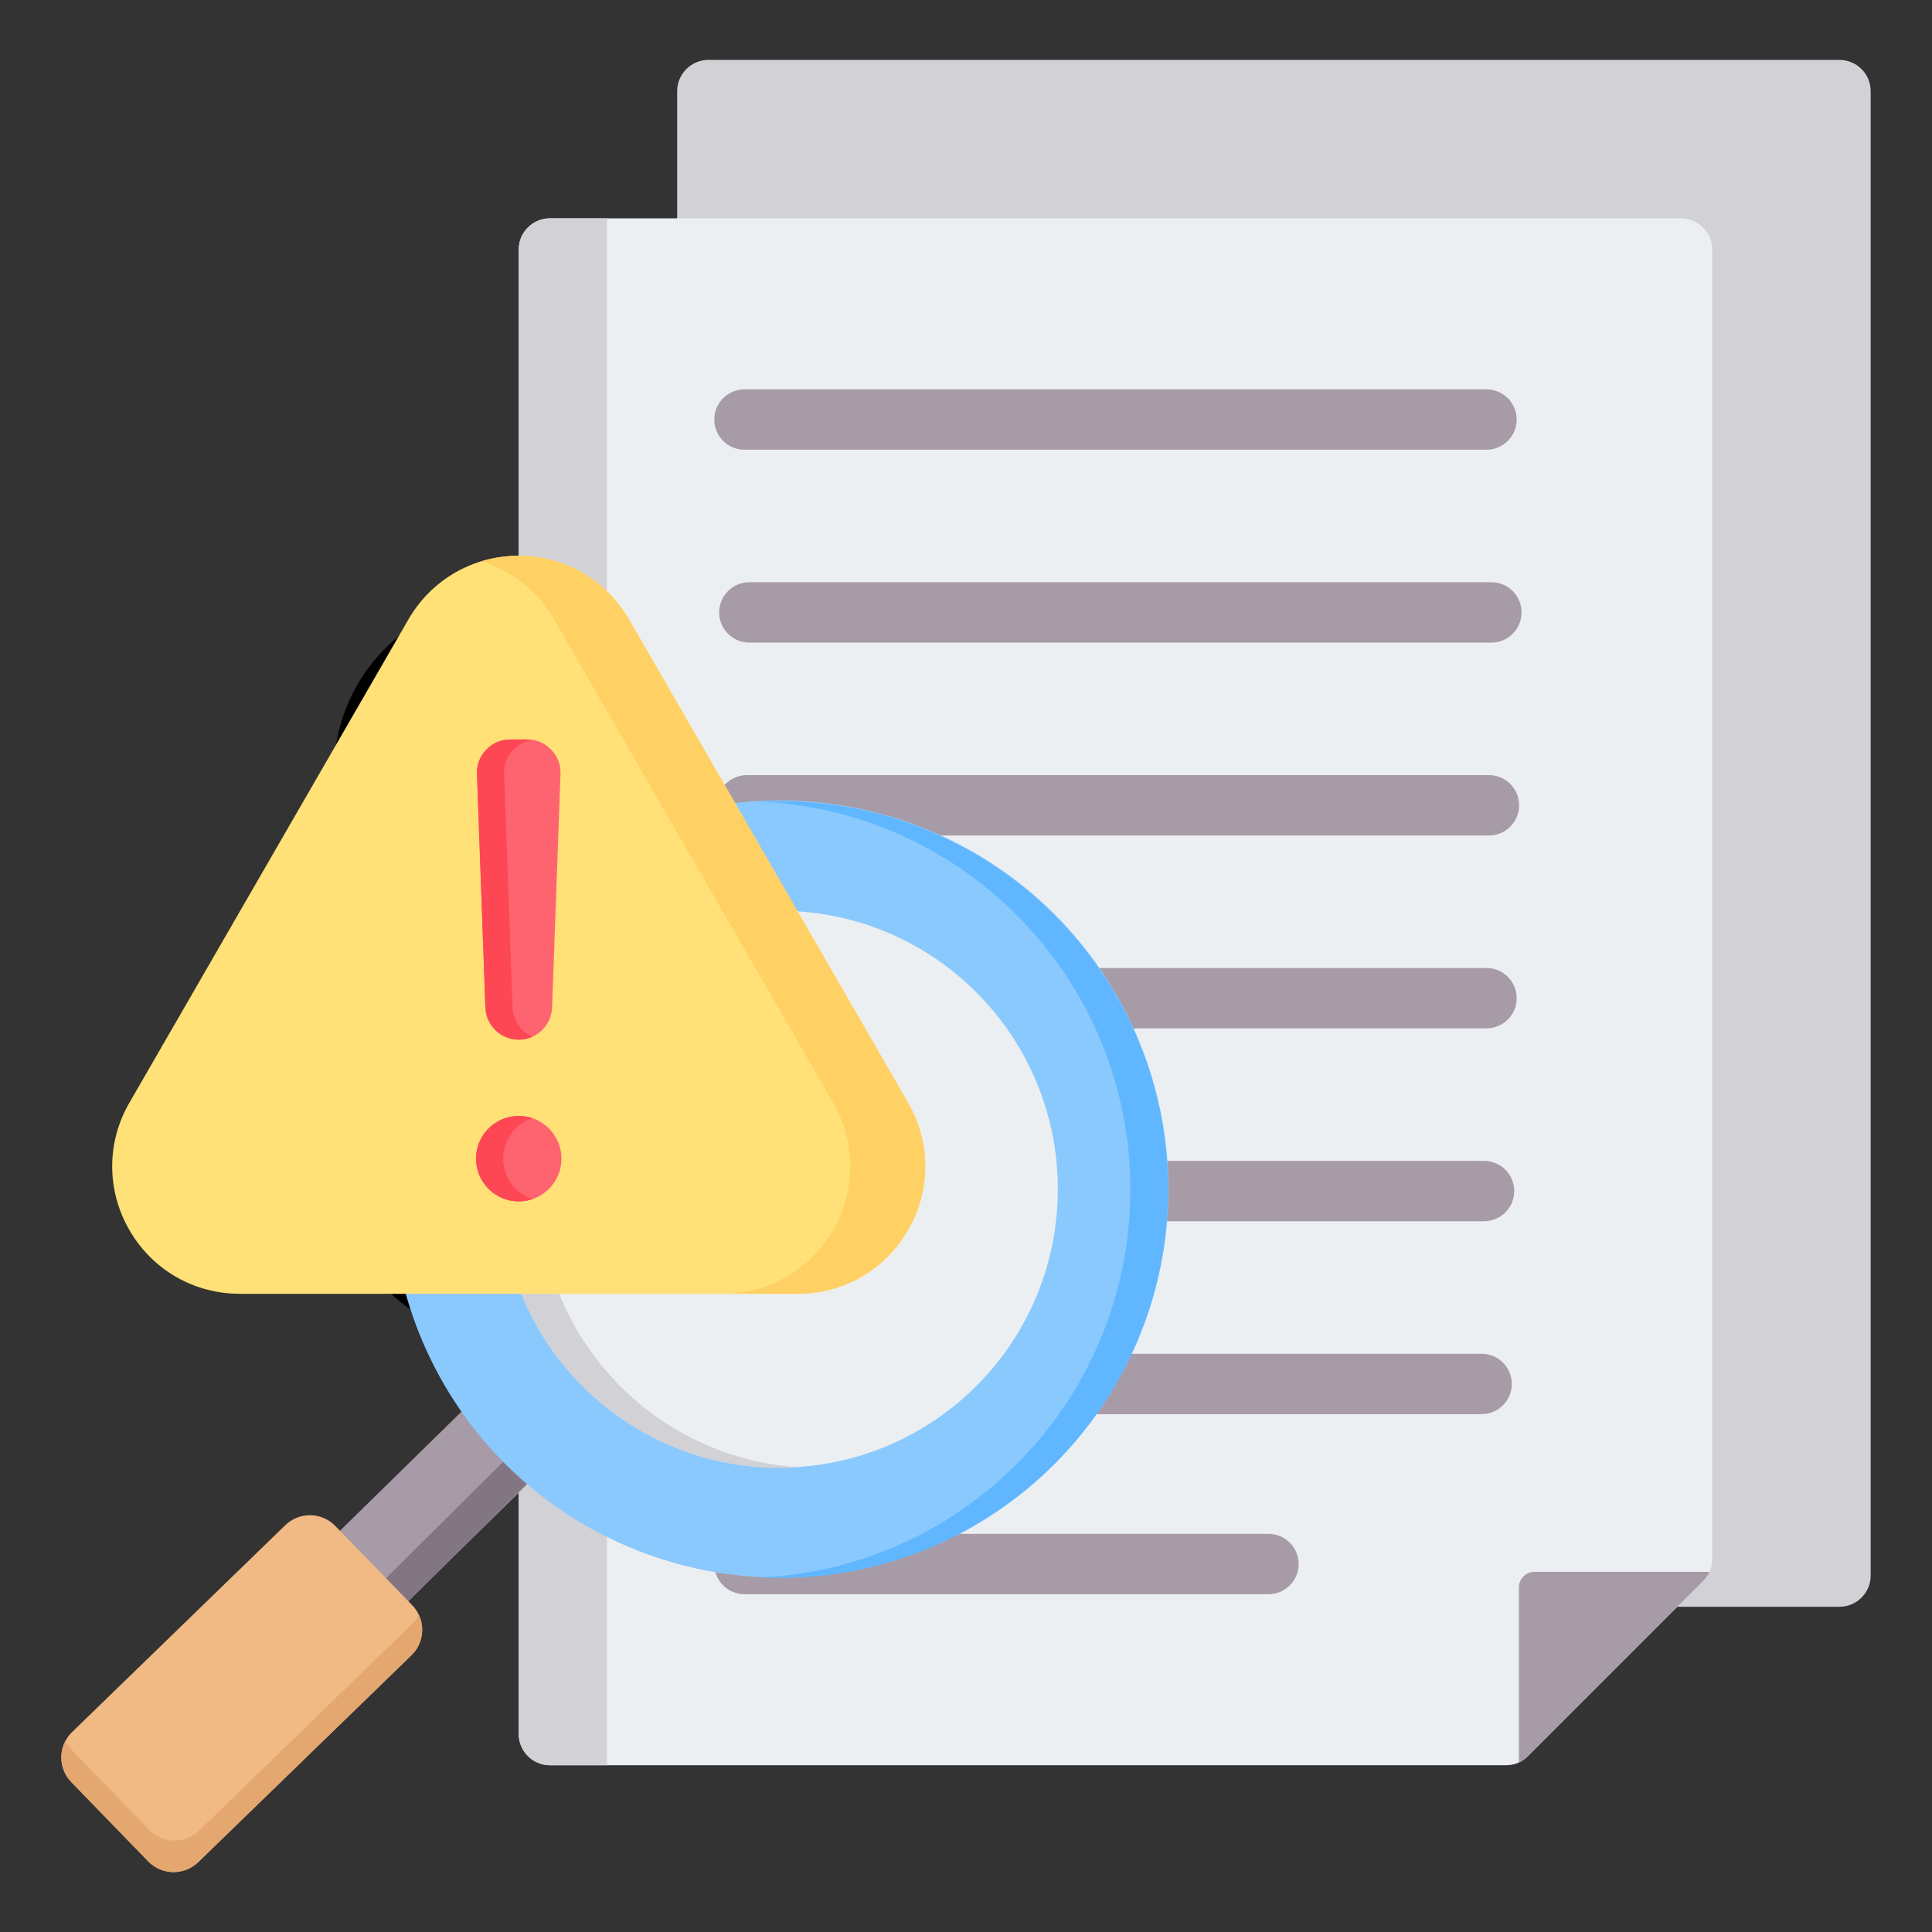 <svg width="108" height="108" viewBox="0 0 108 108" fill="none" xmlns="http://www.w3.org/2000/svg">
<rect x="0" y="0" width="108" height="108" fill="#333333" stroke="none"/>
<path fill-rule="evenodd" clip-rule="evenodd" d="M102.828 89.82H49.386C48.906 89.82 48.493 89.649 48.153 89.309L38.365 79.521C38.026 79.182 37.854 78.769 37.854 78.289V5.092C37.854 4.132 38.638 3.349 39.598 3.349H102.828C103.788 3.349 104.572 4.132 104.572 5.092V88.077C104.571 89.037 103.788 89.82 102.828 89.82Z" fill="#D1D1D6"/>
<path fill-rule="evenodd" clip-rule="evenodd" d="M28.998 62.382C30.317 62.382 31.386 63.451 31.386 64.77C31.386 66.09 30.317 67.159 28.998 67.159C27.678 67.159 26.609 66.089 26.609 64.77C26.609 63.451 27.678 62.382 28.998 62.382ZM28.998 58.118C27.994 58.118 27.17 57.324 27.134 56.321L26.663 43.269C26.644 42.744 26.82 42.286 27.184 41.908C27.549 41.53 28.001 41.338 28.526 41.338H29.469C29.994 41.338 30.446 41.53 30.811 41.908C31.175 42.286 31.351 42.745 31.332 43.269L30.861 56.321C30.825 57.324 30.001 58.118 28.998 58.118Z" fill="white" stroke="black" stroke-width="16" stroke-miterlimit="2.613"/>
<path fill-rule="evenodd" clip-rule="evenodd" d="M30.741 98.677H84.183C84.663 98.677 85.077 98.506 85.416 98.166L95.204 88.378C95.544 88.039 95.715 87.626 95.715 87.145V13.949C95.715 12.989 94.932 12.205 93.972 12.205H30.741C29.781 12.205 28.997 12.989 28.997 13.949V96.934C28.997 97.894 29.781 98.677 30.741 98.677Z" fill="#ECEFF1"/>
<path fill-rule="evenodd" clip-rule="evenodd" d="M30.741 98.677H33.93V12.206H30.741C29.781 12.206 28.997 12.989 28.997 13.949V96.934C28.997 97.894 29.781 98.677 30.741 98.677Z" fill="#D1D1D6"/>
<path fill-rule="evenodd" clip-rule="evenodd" d="M84.905 98.526C85.091 98.441 85.261 98.322 85.416 98.166L95.204 88.378C95.359 88.223 95.479 88.053 95.564 87.868H85.777C85.297 87.868 84.906 88.259 84.906 88.739V98.526H84.905Z" fill="#A79BA7"/>
<path fill-rule="evenodd" clip-rule="evenodd" d="M83.096 21.765C84.028 21.765 84.783 22.52 84.783 23.452C84.783 24.384 84.028 25.14 83.096 25.14H41.617C40.685 25.14 39.929 24.384 39.929 23.452C39.929 22.52 40.685 21.765 41.617 21.765H83.096ZM82.823 75.677C83.755 75.677 84.51 76.432 84.51 77.364C84.51 78.296 83.755 79.052 82.823 79.052H41.344C40.412 79.052 39.656 78.296 39.656 77.364C39.656 76.432 40.412 75.677 41.344 75.677H82.823ZM82.959 64.894C83.891 64.894 84.647 65.65 84.647 66.582C84.647 67.514 83.891 68.269 82.959 68.269H41.48C40.548 68.269 39.793 67.514 39.793 66.582C39.793 65.65 40.548 64.894 41.48 64.894H82.959ZM83.096 54.112C84.028 54.112 84.783 54.867 84.783 55.799C84.783 56.731 84.028 57.487 83.096 57.487H41.617C40.685 57.487 39.929 56.731 39.929 55.799C39.929 54.867 40.685 54.112 41.617 54.112H83.096ZM83.232 43.329C84.164 43.329 84.919 44.085 84.919 45.017C84.919 45.949 84.164 46.704 83.232 46.704H41.753C40.821 46.704 40.066 45.949 40.066 45.017C40.066 44.085 40.821 43.329 41.753 43.329H83.232ZM83.368 32.547C84.3 32.547 85.056 33.302 85.056 34.234C85.056 35.166 84.3 35.922 83.368 35.922H41.889C40.958 35.922 40.202 35.166 40.202 34.234C40.202 33.302 40.958 32.547 41.889 32.547H83.368ZM41.617 89.118C40.685 89.118 39.929 88.362 39.929 87.43C39.929 86.499 40.685 85.743 41.617 85.743H70.908C71.84 85.743 72.595 86.499 72.595 87.43C72.595 88.362 71.84 89.118 70.908 89.118H41.617Z" fill="#A79BA7"/>
<path fill-rule="evenodd" clip-rule="evenodd" d="M27.311 77.428C28.364 78.931 29.604 80.294 30.996 81.484L20.976 91.306L17.162 87.375L27.311 77.428Z" fill="#A79BA7"/>
<path fill-rule="evenodd" clip-rule="evenodd" d="M29.242 80.606C29.439 81.252 29.806 81.743 30.333 82.068L20.38 91.956L19.161 90.621L29.242 80.606Z" fill="#837683"/>
<path fill-rule="evenodd" clip-rule="evenodd" d="M8.288 104.054L3.984 99.618C3.227 98.839 3.247 97.583 4.026 96.827L15.949 85.257C16.728 84.501 17.984 84.52 18.74 85.299L23.045 89.735C23.801 90.514 23.782 91.77 23.003 92.526L11.079 104.096C10.3 104.852 9.045 104.834 8.288 104.054Z" fill="#F1BA84"/>
<path fill-rule="evenodd" clip-rule="evenodd" d="M23.056 90.763L11.132 102.333C10.353 103.089 9.098 103.07 8.342 102.291L4.037 97.855C3.877 97.691 3.753 97.506 3.662 97.309C3.268 98.046 3.372 98.988 3.984 99.618L8.289 104.054C9.045 104.834 10.3 104.852 11.08 104.096L23.003 92.526C23.619 91.93 23.76 91.021 23.42 90.281C23.326 90.456 23.205 90.618 23.056 90.763Z" fill="#E3A76F"/>
<path d="M63.376 75.434C68.329 64.51 63.488 51.64 52.564 46.687C41.639 41.735 28.769 46.576 23.817 57.5C18.864 68.424 23.705 81.295 34.629 86.247C45.553 91.2 58.424 86.359 63.376 75.434Z" fill="#8AC9FE"/>
<path fill-rule="evenodd" clip-rule="evenodd" d="M43.581 44.785C55.573 44.785 65.294 54.506 65.294 66.497C65.294 78.489 55.573 88.21 43.581 88.21C43.228 88.21 42.877 88.201 42.527 88.184C54.029 87.634 63.186 78.135 63.186 66.497C63.186 54.859 54.029 45.361 42.527 44.811C42.877 44.794 43.228 44.785 43.581 44.785Z" fill="#60B7FF"/>
<path d="M59.117 67.176C59.504 58.589 52.856 51.315 44.27 50.928C35.683 50.541 28.409 57.188 28.022 65.775C27.635 74.362 34.283 81.636 42.869 82.023C51.456 82.41 58.73 75.762 59.117 67.176Z" fill="#ECEFF1"/>
<path fill-rule="evenodd" clip-rule="evenodd" d="M43.581 50.934C43.936 50.934 44.288 50.947 44.636 50.971C36.533 51.513 30.128 58.257 30.128 66.497C30.128 74.738 36.533 81.482 44.636 82.024C44.287 82.047 43.936 82.06 43.581 82.06C34.986 82.06 28.018 75.093 28.018 66.497C28.018 57.902 34.986 50.934 43.581 50.934Z" fill="#D1D1D6"/>
<path fill-rule="evenodd" clip-rule="evenodd" d="M35.165 34.628L50.761 61.641C52.044 63.862 52.044 66.542 50.761 68.763C49.479 70.984 47.158 72.324 44.594 72.324H13.402C10.837 72.324 8.516 70.984 7.234 68.763C5.951 66.542 5.951 63.862 7.234 61.641L22.83 34.628C24.112 32.407 26.433 31.067 28.998 31.067C31.562 31.067 33.883 32.407 35.165 34.628Z" fill="#FFE177"/>
<path fill-rule="evenodd" clip-rule="evenodd" d="M35.166 34.628L50.762 61.641C52.044 63.862 52.044 66.542 50.762 68.763C49.48 70.984 47.158 72.324 44.594 72.324H40.404C42.969 72.324 45.29 70.984 46.572 68.763C47.855 66.542 47.855 63.862 46.572 61.641L30.976 34.628C30.056 33.033 28.6 31.893 26.903 31.377C27.57 31.174 28.274 31.067 28.998 31.067C31.562 31.067 33.883 32.407 35.166 34.628Z" fill="#FFD064"/>
<path fill-rule="evenodd" clip-rule="evenodd" d="M28.998 62.382C30.317 62.382 31.386 63.452 31.386 64.771C31.386 66.09 30.317 67.159 28.998 67.159C27.678 67.159 26.609 66.09 26.609 64.771C26.609 63.451 27.678 62.382 28.998 62.382ZM28.998 58.118C27.994 58.118 27.17 57.324 27.134 56.321L26.663 43.269C26.644 42.744 26.82 42.286 27.184 41.908C27.549 41.53 28.001 41.338 28.526 41.338H29.469C29.994 41.338 30.446 41.53 30.811 41.908C31.175 42.286 31.351 42.745 31.332 43.269L30.861 56.321C30.825 57.324 30.001 58.118 28.998 58.118Z" fill="#FE646F"/>
<path fill-rule="evenodd" clip-rule="evenodd" d="M28.998 62.382C29.263 62.382 29.519 62.425 29.758 62.506C28.811 62.823 28.129 63.717 28.129 64.771C28.129 65.824 28.811 66.718 29.758 67.035C29.519 67.116 29.263 67.159 28.998 67.159C27.679 67.159 26.609 66.09 26.609 64.77C26.609 63.451 27.679 62.382 28.998 62.382ZM28.998 58.118C27.994 58.118 27.17 57.324 27.134 56.321L26.663 43.269C26.644 42.744 26.82 42.286 27.184 41.908C27.549 41.53 28.001 41.337 28.526 41.337H29.469C29.567 41.337 29.664 41.344 29.757 41.358C29.354 41.416 29 41.601 28.705 41.908C28.34 42.286 28.164 42.744 28.183 43.269L28.654 56.321C28.681 57.053 29.128 57.675 29.758 57.956C29.525 58.06 29.268 58.118 28.998 58.118Z" fill="#FD4755"/>
</svg>
